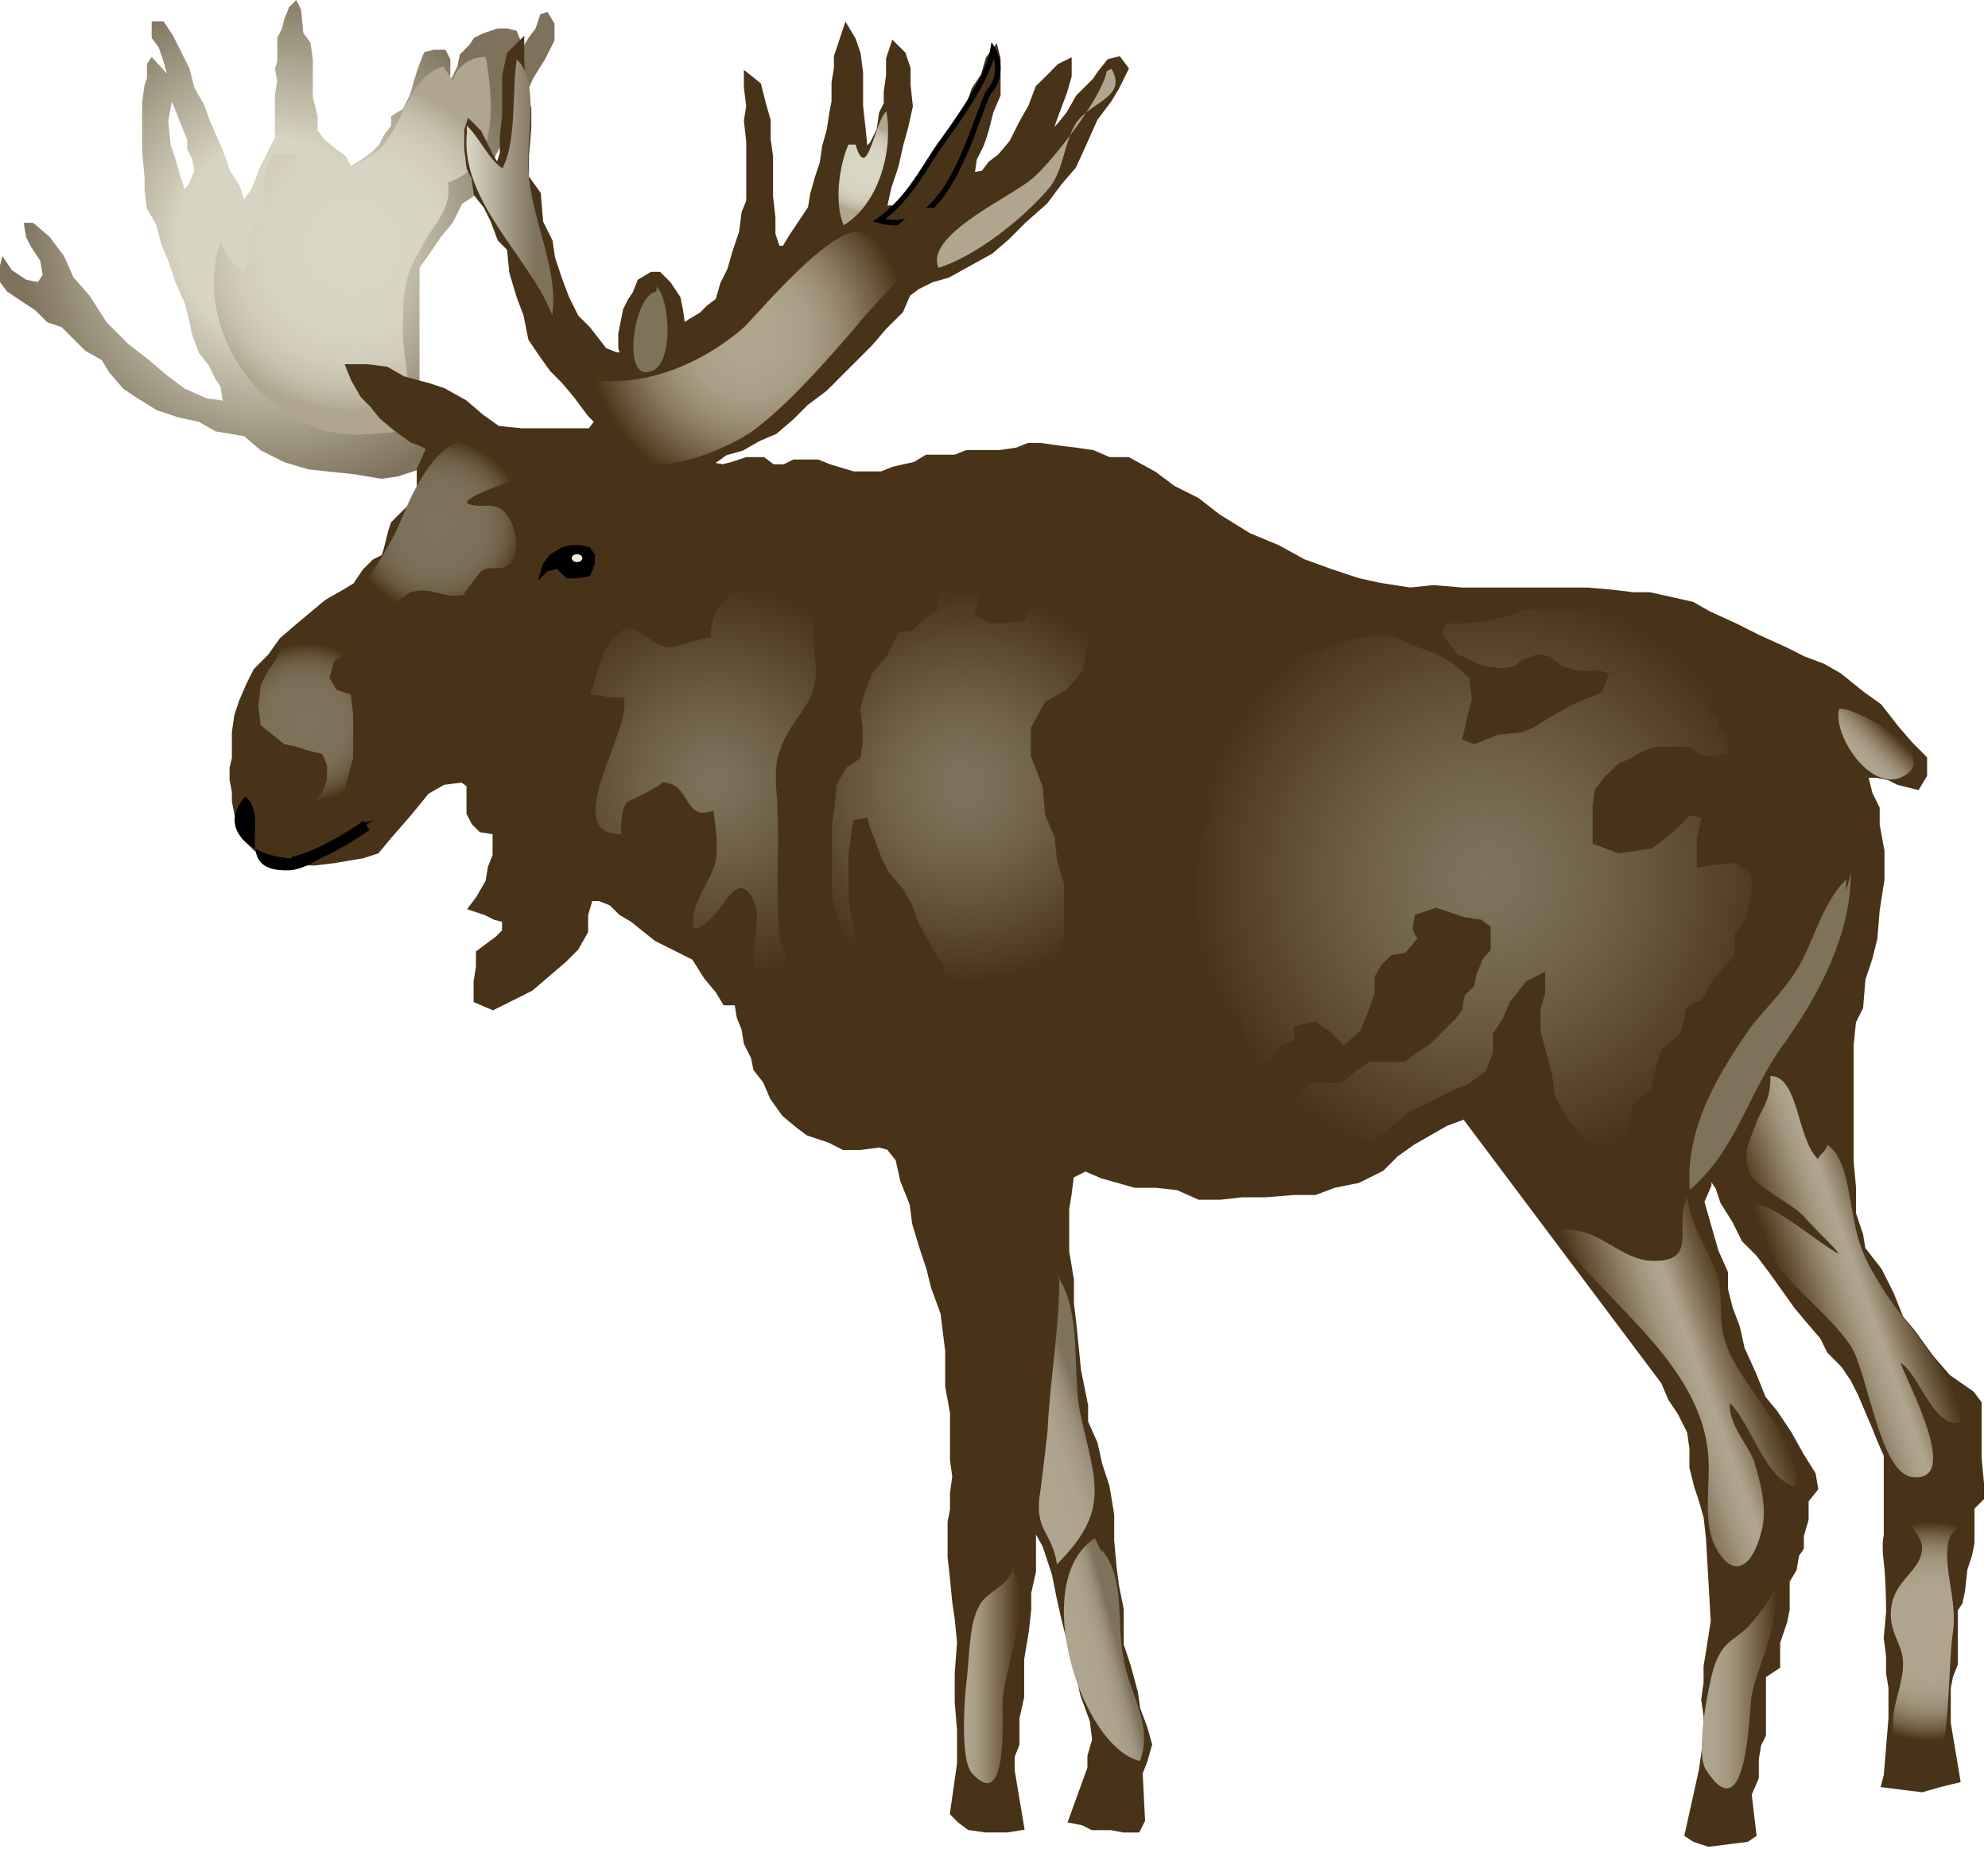 
        <svg xmlns:rdf="http://www.w3.org/1999/02/22-rdf-syntax-ns#" xmlns="http://www.w3.org/2000/svg" xmlns:cc="http://creativecommons.org/ns#" xmlns:xlink="http://www.w3.org/1999/xlink" xmlns:dc="http://purl.org/dc/elements/1.1/" x="0px" y="0px" width="501" height="466" viewBox="0 0 501 466" xml:space="preserve">
            <title>Alces alces (Moose)</title>
            <desc xmlns:ian_image_library="https://ian.umces.edu/media-library/">
                <ian_image_library:title>Alces alces (Moose)</ian_image_library:title>
                <ian_image_library:descr>Illustration of Alces alces (Moose)</ian_image_library:descr>
                <ian_image_library:scene>
                    <ian_image_library:contains>mammal, moose, Chordata, Mammalia, Artiodactyla, Cervidae, Capreolinae, Alces, alces</ian_image_library:contains>
                    <ian_image_library:when>2008-12-22</ian_image_library:when>
                </ian_image_library:scene>
            </desc>
            
 <defs></defs>
 <radialGradient id="ian_symbols_4c220eedc4d0a114ada41c8c9de0b25d" gradientUnits="userSpaceOnUse" cy="60.323" cx="69.876" r="65.275">
  <stop stop-color="#D7D4C1" offset=".382"/>
  <stop stop-color="#7E725B" offset="1"/>
 </radialGradient>
 <polygon points="105.72 67.482 108.69 63.322 111.09 59.724 114.07 56.147 116.46 51.364 120.05 48.978 131.98 25.078 134.38 19.716 137.37 14.93 139.75 10.157 139.75 5.976 137.97 2.988 136.18 3.587 134.98 7.172 133.18 9.558 131.41 12.546 131.41 10.759 130.21 7.761 127.81 7.172 125.44 7.172 121.84 8.36 119.45 9.558 118.25 11.348 115.87 13.742 115.28 16.72 113.49 20.315 113.49 14.93 112.29 12.546 109.3 12.546 106.91 13.146 105.72 16.118 104.51 19.716 103.32 23.89 101.53 27.477 98.55 29.274 98.55 31.647 96.75 34.047 95.551 36.433 93.774 38.223 91.377 40.008 88.402 41.818 87.201 39.421 84.805 37.635 81.819 35.245 80.032 32.849 80.032 29.274 78.833 24.489 78.833 20.315 78.833 14.93 78.245 10.759 76.455 8.36 75.855 2.389 74.66 0 72.862 1.8 71.661 4.783 71.073 7.172 69.874 9.558 69.874 12.546 69.874 15.529 69.285 17.319 69.874 20.315 69.285 23.89 69.285 26.276 69.285 28.675 69.285 31.647 69.285 34.656 67.49 38.223 66.29 40.618 65.102 43.006 64.513 44.793 63.304 47.792 61.514 50.176 60.315 46.581 57.942 43.006 56.744 39.421 55.542 36.433 53.156 31.059 51.372 26.276 48.973 22.104 47.774 17.319 45.396 12.546 43.598 8.959 41.199 5.372 38.226 5.372 38.226 9.558 40.013 11.958 41.199 15.529 41.353 16.013 42.402 19.716 42.402 23.29 43.642 26.384 45.984 32.252 47.185 35.245 47.185 37.635 48.384 40.008 48.973 43.006 47.774 45.992 46.573 47.792 45.396 44.194 44.197 40.008 42.999 36.433 42.402 30.46 44.197 20.901 38.226 14.331 37.027 16.118 37.027 19.716 36.429 21.506 35.827 25.687 35.827 29.274 35.827 33.448 35.827 38.223 36.429 44.793 36.429 47.792 37.027 52.564 39.424 56.746 40.625 61.521 42.402 65.705 44.197 71.08 46.573 76.452 47.774 81.225 48.384 84.213 50.168 88.999 52.558 91.981 54.344 95.569 55.542 97.354 56.142 100.94 51.968 100.34 46.573 97.953 41.803 94.371 37.627 90.783 32.255 86.61 26.88 81.225 22.689 74.655 18.51 69.882 16.126 64.51 12.539 59.724 8.36 56.147 5.971 56.147 6.578 59.724 7.766 62.11 10.15 65.705 10.747 69.282 9.55 71.08 6.578 70.481 2.988 68.082 .604 64.51 0 66.894 0 71.08 1.792 73.469 5.379 75.853 8.961 78.252 11.944 81.225 15.524 82.423 18.51 85.411 21.5 88.394 25.685 90.783 27.479 93.769 31.056 97.953 34.639 100.34 39.424 103.33 44.796 105.12 50.168 106.31 54.344 108.71 61.514 109.9 65.69 113.47 71.661 116.47 77.632 118.26 83.02 118.86 88.991 119.46 96.161 120.65 100.34 120.04 105.72 118.26 111.09 117.06 105.72 96.168 105.72 91.372 105.72 87.208 105.72 81.824 105.72 75.853 105.72 70.481" fill="url(#ian_symbols_4c220eedc4d0a114ada41c8c9de0b25d)"/>
 <radialGradient id="ian_symbols_b7870d35eb7d27a491cd399cd8d10ba0" gradientUnits="userSpaceOnUse" cy="61.925" cx="88.787" r="41.728">
  <stop stop-color="#DAD7C5" offset=".011"/>
  <stop stop-color="#D8D4C2" offset=".531"/>
  <stop stop-color="#D1CCB9" offset=".719"/>
  <stop stop-color="#C6C0AC" offset=".852"/>
  <stop stop-color="#B7AF99" offset=".959"/>
  <stop stop-color="#B0A690" offset="1"/>
 </radialGradient>
 <path d="m71.073 38.822h3.587c.597 4.783.597 11.354 4.174 14.342 0-7.172 12.543-11.346 17.327-16.129 5.971-6.575 6.56-17.319 15.53-20.315.599 1.208 1.8 2.407 2.376 3.595 1.211-3.595 4.184-5.984 8.37-5.984 1.788 10.747 3.587 27.487-9.558 31.661 1.188 7.172-4.187 10.754-7.159 17.33-4.187 6.56-4.187 11.932-4.187 20.289 0 5.977 2.389 13.743.599 19.716-1.795 6.583-1.195 5.382-8.357 5.971-25.088 2.988-46-25.085-38.231-48.376 1.201 2.988 2.999 5.971 5.971 7.159 2.39-4.171-1.198-10.747 4.776-11.935 1.201-5.382-1.777-12.542 2.996-17.325" fill="url(#ian_symbols_b7870d35eb7d27a491cd399cd8d10ba0)"/>
 <radialGradient id="ian_symbols_d08ddc8a5a68ec54f52bd43a729fbf9a" gradientUnits="userSpaceOnUse" cy="144.29" cx="137.62" r="20.36">
  <stop stop-color="#7E725B" offset="0"/>
  <stop stop-color="#7D7159" offset=".4"/>
  <stop stop-color="#7A6D55" offset=".558"/>
  <stop stop-color="#74664E" offset=".674"/>
  <stop stop-color="#6C5C43" offset=".769"/>
  <stop stop-color="#625136" offset=".851"/>
  <stop stop-color="#574428" offset=".924"/>
  <stop stop-color="#4B361A" offset=".989"/>
  <stop stop-color="#483318" offset="1"/>
 </radialGradient>
 <path d="m146.33 145.14c1.199 1.191 1.797 3.585 4.187 4.763-19.107 1.8 1.186 5.981-7.764 13.745-2.996 2.983-10.165 0-12.541-.6-.6-.588-10.158-4.176-10.158-4.176-7.172-7.782 2.986-9.559 7.758-14.342 8.371-7.758 5.375-11.346 4.176-20.904 4.793.599 8.371 4.786 14.341 5.375 4.776.599 13.74-4.776 10.747 5.372-20.295-2.973 5.981 13.746-13.136 14.941" fill="url(#ian_symbols_d08ddc8a5a68ec54f52bd43a729fbf9a)"/>
 <path stroke="#483318" stroke-width="1.379" d="m105.72 118.26v5.373l-1.209 1.8-.589 1.787-2.985 2.983-1.788 1.8-.599 1.788-.602 2.389-.6 2.397-.599 1.784-2.376 1.201-2.4 2.386-2.394 3.577-2.978 1.795-4.184 2.389-3.585 2.976-3.577 2.996-4.184 3.585-2.986 4.184-3.574 3.577-1.798 3.588-1.8 4.181-1.199 3.577-.589 4.194v6.56l-.586 2.389v2.975l.586 2.996v2.396l.589 2.988.599 2.973 1.198 2.999 2.999 2.988 4.173 2.374 2.975.61 4.194.589h3.577l4.775-.589 3.582-.61 3.587-.596 3.596-1.178 2.975-3.587 4.184-4.793 2.988-3.577 2.397-2.985 4.174-2.389 4.775-.607 1.785 1.211v7.169l1.201 2.384 1.797 1.79 3.577.589v5.974l-1.191 2.996-.599 3.585-2.397 4.173-1.79 2.387 3.587 1.201 2.389 1.198 2.384.589v2.986l-1.774 1.797-2.399 1.787-2.397 1.79v3.582l-.589 3.587v4.773l4.174 1.797 2.386-1.198 3.598-1.787 3.572-1.8 4.186-3.582 4.177-3.577 2.996-2.986 2.386-4.184v-4.174l1.198-4.187h2.379l2.993 1.209 2.387 2.378 2.988 1.787 2.988 2.397 2.983 2.386 4.773 2.386 4.773 2.397 2.999 4.775 2.973 3.587 1.8 2.973h2.999l.586 3.598 1.193 2.973.597 3.587 1.795 3.584.602 2.986 2.376 2.988 1.8 4.184 2.973 4.176 3.6 2.993 2.397 1.79 5.349 1.788 3.595 1.797h4.176l4.799-.609 2.371.609 2.396 2.975 1.198 5.375 2.376 5.97.602 4.776 1.8 5.981 1.785 5.382 1.188 4.766 2.401 6.569 1.183 9.56v8.948l1.208 6.581v11.952l.576 4.166-.576 4.194v4.187l-.602 2.983v8.949l.602 5.375.576 5.981.617 4.176.586 5.972-.586 7.761v7.17l.586 7.169v8.36l-1.78 12.547 1.78 1.794 2.396 1.788 4.176.589h5.375l3.59-.589-2.392-14.342v-3.574l1.193-2.986v-6.58l1.198-5.364v-9.569l1.198-7.149.582-5.372v-4.196l1.198-5.383v-11.936l2.998 5.374 2.376 7.172 1.199 5.972 1.198 5.374 1.198 4.773 1.784 6.58 1.795 7.761 2.392 6.561.592 4.796-1.193 4.174v2.976l-4.768 13.152 2.978.59 2.392 1.198h4.773l2.993.589h3.579l1.204-2.377-.603-11.941 1.188-2.999 1.183-4.174-1.183-4.187-1.79-4.772-.597-4.173-1.789-6.584-1.785-5.382v-8.936l-1.203-5.986-.612-4.783-.586-6.56v-6.57l-1.199-7.159-1.784-5.386-1.198-5.384-2.392-5.35v-4.196l-1.8-8.96-.587-5.971-.606-5.972-.576-4.774v-5.982l-1.198-7.153v-10.764l.597-3.587.602-4.76 3.569-1.8 4.176 1.8 4.182 1.178 4.191 1.198h5.37l5.374.597 5.375 2.399h5.369l5.38-.612h5.977l7.158-.589h5.375l4.783-1.795 5.981-1.198 5.977-2.978 3.574-3.582 4.187-2.988 4.176-2.387 4.182-2.399 4.773-1.785 50.176 66.894 1.784 4.182 2.392 3.577 2.392 4.783.602 4.165v4.794l1.193 4.786 1.183 3.571 1.198 4.177.603 5.372 1.198 20.911-1.198 7.774-.603 3.571v4.187l-.596 4.174.596 4.187v4.185l-.596 5.358-.603 4.187-3.574 16.142 1.79 1.188 3.585 1.188 4.772-.599 4.783-.589 1.784-1.188-1.198-10.171 1.801-4.171v-4.775l.606-3.585 1.193-2.396v-14.931l3.574-2.39v-5.971l1.801-5.375.597-2.973v-7.172l1.784-2.985.602-3.587 1.193-1.785v-3.009l1.198-4.166v-4.783l2.396-2.975-.606-3.596-2.988-4.785-2.993-5.362-3.585-5.382-2.973-3.577-2.402-5.981-2.968-6.56-1.198-5.386-1.8-4.772-1.198-4.785v-4.185l-2.376-5.354-1.203-4.194-1.199-4.182-1.198-4.176 1.801-4.184v-2.988l2.396 3.585 1.188 3.587 2.987 4.776 2.392 4.783 3.585 3.582 3.58 4.765 2.988 4.185 2.982 4.196 2.988 3.577 3.584 4.182 1.785 3.577 3.58 3.595 2.396 3.574 1.8 3.574 1.784 4.187 1.791 4.194 1.183 2.976 1.815 4.174v13.155 7.149s-.612 1.787 0 6.58c.586 4.786.586 12.537.586 12.537l-.586 6.57.586 4.783v4.176l.597 3.582v7.763l-1.183 14.342-.612 2.384 4.783.609 4.773.589 4.176-1.198 4.788-1.186-2.396-14.344v-8.96l.606-2.982 1.184-2.979v-13.729l1.197-1.8.612-2.993.592-5.364 1.183-3.587.602-3.007v-8.936l2.397-2.399v-3.587l-.607-6.56v-13.741l-1.79-2.399-5.976-4.163-4.172-4.785-4.772-6.561-2.998-3.582-2.387-5.986-2.998-5.972-4.171-5.372-.587-3.587-1.8-5.372v-6.573l-.602-6.57v-29.252l.602-5.984 1.8-3.585.587-7.149 1.794-5.385 1.194-4.783.591-7.169 1.209-7.761v-7.159l-1.209-6.586v-4.161l-1.785-3.608-1.197-4.763h2.982l2.993.589 2.382 1.196 2.401.604 2.381.599 1.795-2.988v-4.187l-3.579-3.584-3.595-4.184-4.187-5.372-4.171-2.978-5.961-4.793-4.188-2.376-4.782-1.79-4.772-2.394-6.568-2.978-5.977-2.996-6.572-2.996-4.177-2.376-5.385-1.211-5.38-1.188h-4.176l-4.768-.589-6.578-.589h-31.655l-7.175-.606-5.962.606-7.761-1.206-5.374-1.188-7.18-2.389-6.563-2.386-6.573-3.595-7.164-2.978-7.761-4.786-5.364-4.171-5.992-2.988-4.778-3.585-6.557-3.585h-4.783l-4.177-1.8-4.187-.597-4.783-.588-4.171-.599h-2.97l-2.978 1.188-4.181.597h-8.363l-2.999 1.188h-7.144l-2.999 1.8-5.385 1.198-2.973 1.199h-7.175l-5.981-1.788-2.978-1.198h-5.965l-2.402 1.198h-2.973l-2.386-1.797h-4.187l-3.574 1.188-2.397.609-3.574-.609 4.171-2.988 4.187-1.185 4.171-2.386 4.187-1.79 4.187-3.593 3.584-3.587 4.773-3.577 4.176-4.184 3.59-3.584 3.58-3.574 3.58-4.187 4.191-4.17 1.795-4.187 2.381-1.8 3.575-1.784 4.181-1.199 5.385-2.988 5.375-2.972 4.176-3.598 4.181-4.184 5.385-4.775 3.575-4.772 3.574-4.174 2.993-6.573 2.392-5.384 3.585-4.783 1.795-2.973 2.381-4.786-1.795-2.389-2.381.599-2.387 2.988-1.198 1.797-2.392 2.376-1.8 1.797-2.371 4.187-2.396 2.972-2.979 3.009 2.376-6.581 1.801-4.786 1.198-4.163v-3.598l-2.396 1.191-2.377 2.407-2.998 2.978-1.8 4.773-2.376 4.181-2.392 4.786-2.988 3.577-2.387 1.795-1.8 2.389-2.978.589.602-4.187 1.78-3.575 1.198-3.584 1.198-4.773 1.8-4.186v-9.071l-.602-2.384-1.8 2.384-1.198 4.197-2.376 3.564-1.198 3.584-1.785 2.399-1.815 3.577-2.968 4.181-2.998 4.185-2.978 4.775-1.8 3.585-2.376 2.386-2.407 1.201h-2.381l1.193-5.387 1.8-5.359 1.198-5.385 1.178-4.181 1.199-5.375-.582-5.372v-4.187l-1.198-3.577-2.407-2.394-1.188 3.583v4.197l-.586 4.163v2.986l-1.198 2.399-.586 4.173-1.8 3.584-1.8 1.79-.592-5.971-.607-5.375v-8.36l-.591-4.776-1.198-3.584-1.785-2.985-1.198 3.587-1.199 3.572v2.988l-.602 3.583v4.786l-.576 2.988-.622 4.173-1.178 4.187-.602 4.181-1.199 3.577-1.193 4.184-.592 3.587-2.386 3.583-2.386 3.577-1.811 2.998h-1.774l-1.198-3.587v-4.174l-.602-5.385v-10.155l-.597-4.176v-4.785l-1.188-4.184-1.204-4.77-2.983-2.379v2.978l.602 4.773-.602 3.583.602 5.384v14.92l-1.199 2.988-.591 4.773-1.8 5.384-1.188 4.171-1.795 3.598-1.203 4.174-2.371 1.787-1.8 1.8-2.998 1.785-1.774 1.198-.597-4.17-.607-2.999-2.381-3.574-2.401-2.397h-1.775l-2.993 1.797-1.193 2.986-1.198 1.788-1.198 2.399-.596 2.972-.592 2.988v3.585l.592 1.79h-1.8l-2.973-1.193-4.176-5.382-2.985-2.973-2.39-4.786-1.795-4.772-1.79-5.375-.609-4.184-2.376-4.775-.6-7.169-2.996-4.184v-5.372l.599-7.169v-4.775l-1.198-5.372-.579-5.986v-5.359l-2.999 2.983-1.198 5.385v10.148l-.599 5.382v4.166l-1.175 3.585-1.8-2.986-2.996-5.974-2.389-2.389-.588 1.79v4.786l.588 4.772 1.201 2.386.599 4.184 2.386 2.986 1.788 3.577 1.8 4.783 2.384 2.399.6 5.961 1.79 5.971 1.787 4.785 1.196 5.971 2.399 3.587 2.985 4.171 2.978 2.998 2.996 3.562 3.584 4.798 1.79 1.785-1.79 2.396h-4.187-5.372-7.759l-5.971-.61-4.187-2.983-4.184-3.587-5.375-2.988-3.585-1.188-6.573-1.785-4.185-2.399-4.775-.6h-4.72l1.201 2.999 2.386 4.161 2.397 2.41 2.387 2.978 3.587 2.983 4.174 2.999 1.798.589 2.386 1.198-2.39 5.36z" fill="#483318"/>
 <polygon points="140.36 143.35 137.97 143.94 135.58 146.33 136.78 142.15 138.56 139.76 141.55 137.96 143.94 137.36 146.33 137.36 148.72 137.96 149.91 139.76 149.91 142.15 148.72 145.14 145.73 145.73 142.75 145.73"/>
 <radialGradient id="ian_symbols_4a653d7705ca7a3475ee8bbfe6c1e13a" gradientUnits="userSpaceOnUse" cy="198" cx="242.79" r="49.967">
  <stop stop-color="#7E725B" offset="0"/>
  <stop stop-color="#7C6F57" offset=".146"/>
  <stop stop-color="#74664D" offset=".335"/>
  <stop stop-color="#68573E" offset=".547"/>
  <stop stop-color="#59462A" offset=".774"/>
  <stop stop-color="#483318" offset=".994"/>
 </radialGradient>
 <polygon points="213.22 193.51 210.82 197.7 210.22 204.27 209.65 207.84 209.65 215.02 209.65 221 209.65 226.36 212.02 234.72 212.62 240.69 215.61 246.07 217.99 251.45 218.6 246.68 216.2 239.49 215 233.54 213.82 226.96 213.82 219.79 213.82 215.61 214.42 210.84 215 206.65 218.6 206.06 219.19 208.44 220.4 211.44 222.18 216.2 223.96 219.79 227.56 223.97 229.94 228.16 231.14 231.73 232.93 235.32 235.31 239.49 237.71 243.09 238.3 247.27 238.3 251.45 238.3 256.23 241.3 258.02 244.88 258.6 250.25 260.4 256.22 259.82 262.2 259.2 265.19 253.83 265.77 247.27 267.57 241.89 268.17 234.72 268.17 229.94 268.17 222.77 266.37 216.81 265.77 210.84 263.4 205.47 262.79 198.3 259.8 190.53 259.8 183.36 263.4 176.79 268.77 173.8 272.95 169.02 273.54 164.85 275.93 157.68 272.34 155.29 272.34 151.09 272.34 146.93 269.97 144.53 265.19 144.53 262.79 147.52 259.8 149.32 259.8 153.49 258.01 156.48 252.04 157.08 249.05 157.08 245.48 154.7 247.26 149.91 248.46 146.93 250.25 143.35 254.43 139.16 256.22 135.59 252.04 136.78 247.85 137.38 244.28 138.57 242.5 141.56 238.9 143.35 236.51 146.93 236.51 150.52 236.51 153.49 232.93 155.89 229.94 158.88 226.36 159.48 223.38 165.45 219.79 169.62 217.99 174.4 216.79 178.58 217.4 183.36 217.4 187.54 216.79 191.12" fill="url(#ian_symbols_4a653d7705ca7a3475ee8bbfe6c1e13a)"/>
 <radialGradient id="ian_symbols_11e4091d4a144d941db93bf5c8cf797e" gradientUnits="userSpaceOnUse" cy="182.16" cx="77.046" r="20.028">
  <stop stop-color="#7E725B" offset="0"/>
  <stop stop-color="#7D715A" offset=".428"/>
  <stop stop-color="#7A6D55" offset=".583"/>
  <stop stop-color="#74664E" offset=".693"/>
  <stop stop-color="#6D5D44" offset=".781"/>
  <stop stop-color="#635237" offset=".858"/>
  <stop stop-color="#584529" offset=".925"/>
  <stop stop-color="#4C371B" offset=".985"/>
  <stop stop-color="#483318" offset="1"/>
 </radialGradient>
 <polygon points="78.833 207.25 83.629 203.68 86.602 200.09 87.79 195.31 88.991 191.12 88.991 185.15 88.991 179.78 88.402 175 84.805 173.8 83.02 170.82 84.208 166.63 86.002 165.45 88.402 163.05 88.402 160.67 84.805 158.88 81.23 156.48 78.833 156.48 75.256 157.68 72.862 160.06 71.073 163.05 69.285 166.63 67.49 169.02 65.69 172.61 65.102 177.99 65.69 182.76 68.686 185.15 71.661 187.54 74.66 188.15 78.245 189.33 81.23 189.94 82.418 192.91 82.418 196.5 81.23 199.48 78.245 203.07 75.855 205.47 75.256 207.84" fill="url(#ian_symbols_11e4091d4a144d941db93bf5c8cf797e)"/>
 <radialGradient id="ian_symbols_daa4dc77fdbadb143965593c51f2c8d3" gradientUnits="userSpaceOnUse" cy="221.28" cx="374.48" r="74.89">
  <stop stop-color="#7E725B" offset="0"/>
  <stop stop-color="#7B6F57" offset=".144"/>
  <stop stop-color="#73654C" offset=".338"/>
  <stop stop-color="#67563C" offset=".561"/>
  <stop stop-color="#574327" offset=".802"/>
  <stop stop-color="#483318" offset="1"/>
 </radialGradient>
 <path d="m404.33 195.9l-2.376 2.988-.597 4.184v9.557l6.573 2.389 8.353-1.188 5.374-4.197 4.182-4.163 2.978.589-1.183 5.382v7.161l4.182-.602 5.374-.599 4.177 2.998v5.372l-1.785 6.57-2.392 2.978v5.375l-5.374 5.992-2.999 5.362s-4.176 1.198-4.176 2.975c0 1.811-1.193 5.385-1.193 5.385l-4.772 4.171-1.801 5.986-.591 3.572-4.783 4.187-1.188 8.36-4.181 2.396-5.977-1.198-4.772-5.382-3.601-6.563-.581-4.783-1.188-4.775-1.8-6.56v-5.385l1.193-4.173v-5.382l-4.783 2.396-4.181 5.362-1.785 4.197-2.392 3.574v4.786l-1.8 4.773-4.172 2.986-4.171 1.785-10.76 5.387-2.982 2.376-3.59 2.996-2.386 1.788-5.375.599h-2.983l-5.385 4.173s-2.982.61-4.772.61h-6.567-4.778l-5.971-.61-3.585-4.173 2.386-3.577h11.949l4.767-2.993.603-4.775 3.595-3.584h7.761l3.575-2.986 3.584-2.389h8.959l2.998-2.384 2.978-1.79 3.58-3.585 2.993-2.985 1.785-2.399.597-3.584 2.401-2.374.591-3.009 1.785-4.166 1.79-1.811v-5.948l-2.382-1.808-4.186-.589-7.16-2.399-5.38 1.8-.591 3.585 1.198 2.386-2.998 3.577-3.585.599-2.376 2.394-1.8 2.988v4.184l-1.199 3.574-2.386 5.984-4.182 3.585-3.59-3.585-3.585-2.399-5.375 1.188v3.587l-3.569 1.208-1.197 2.389-1.801 2.374-3.574 1.198-1.198-3.572-1.204-4.186v-3.587l-2.972-2.384-4.172-.612v3.585s-.611.599-2.396.599c-1.8 0-4.778-3.572-4.778-3.572l-1.198-3.587-1.8-6.581 2.401-1.79 2.382-2.376.612-5.981v-13.133l.581-8.97 2.998-7.748-1.8-8.357-2.392-8.959 3.59-4.187 7.169-5.971 1.184-2.988v-5.982l1.208-3.577 1.184-5.383h4.176l7.17 4.783 5.971-.586 2.387-1.209 4.783-1.79 6.573-1.199h4.176l6.583 2.988 3.574 1.209 4.783 2.374 4.772 4.187.603 5.372-1.199 4.783-1.197 5.375 2.998 1.188 5.966-2.387 5.977-.589 2.973-1.198 4.788-2.996 5.38-2.976 7.159-2.988 1.784-4.783-2.381-.6h-5.369l-4.192-1.188-2.967-2.389-2.999-.6-3.59 1.199-2.387 1.79-2.982.6-4.783-.6-6.553-2.988-4.196-5.372 1.795-2.395h4.177l5.369-.604 7.776-1.774s.596-1.208 3.574-1.208h8.367 3.591l5.369-1.188 5.38-2.399h7.153l5.38 1.188 2.993 1.211 6.568 2.376 3.585 2.399 3.589 2.395 2.968 2.389 1.801 1.788 2.396 1.195 1.79 1.199 2.988.589 2.982 4.187v2.389h-10.157l-.603 1.795 2.402 2.389 2.387 3.582v4.176l.586 4.783v3.577l-3.574-1.188-2.392-4.786-2.377-2.976-3.6-4.194-2.973-3.577-2.402 2.389 2.999 1.795v2.988l2.376 1.188v4.783l-4.176.599-2.983-.599-2.392-1.785h-8.362l-3.58 1.178-2.998 1.795-2.968 1.201-3.63 3.54z" fill="url(#ian_symbols_daa4dc77fdbadb143965593c51f2c8d3)"/>
 <radialGradient id="ian_symbols_3a10d6226c3d8c141901134c1bc7dee4" gradientUnits="userSpaceOnUse" cy="197.1" cx="179.9" r="56.438">
  <stop stop-color="#7E725B" offset=".011"/>
  <stop stop-color="#7A6D55" offset=".136"/>
  <stop stop-color="#6E5F46" offset=".341"/>
  <stop stop-color="#5D4B2F" offset=".6"/>
  <stop stop-color="#483318" offset=".893"/>
 </radialGradient>
 <path d="m176.79 129c-2.396 8.959 8.357 7.172 9.556 14.341.602 6.56-7.756 8.36-7.169 17.327-2.988 0-9.556 2.978-10.744 2.378-2.988 0-7.761-4.775-9.561-4.775-6.568.599-8.354 11.935-10.145 16.728 2.379 0 5.372 1.188 8.35.589 2.993 7.172-16.718 34.646-.592 34.646 0-2.399 0-6.56 1.79-8.36-.602.589 10.158-4.77 8.368-4.77 7.751 0 5.375 10.142 13.125 7.159.606 3.572 1.193 8.946.606 12.542-1.198 5.963-7.159 11.346-5.385 17.319 7.174-1.79 10.157-16.73 14.94-7.172 1.8 3.587 0 10.757 0 14.342.602 8.959 10.153 29.853 20.896 29.264 2.397-9.559-12.534-23.879-14.318-34.646-1.204-10.147 0-22.09-.602-32.237 0-3.587-1.198-10.168.602-14.352 2.983-9.548 10.147-11.335 8.954-22.694-1.199-10.747.586-29.259-8.954-35.83-.602 2.983-.602 6.57-.602 9.553-8.368-1.195-11.947-13.141-19.117-16.728-.602 1.198-.602 2.399-.602 4.187" fill="url(#ian_symbols_3a10d6226c3d8c141901134c1bc7dee4)"/>
 <path d="m466.45 219.79c0 15.53-7.771 30.471-16.715 43.004-8.976 11.942-11.943 26.883-23.896 37.03-1.198-15.519 7.175-29.259 15.527-41.216 4.783-5.971 9.551-10.132 13.141-17.307 2.998-5.981 5.369-14.342 10.759-19.713v2.996" fill="#7E725B"/>
 <linearGradient id="ian_symbols_7c13d9fcebf2a69495bc091014b6c2bc" y2="316.28" gradientUnits="userSpaceOnUse" x2="479.96" y1="327.54" x1="449.02">
  <stop stop-color="#483318" offset=".034"/>
  <stop stop-color="#5F4A2E" offset=".131"/>
  <stop stop-color="#78654B" offset=".242"/>
  <stop stop-color="#8E7F65" offset=".349"/>
  <stop stop-color="#A0947C" offset=".448"/>
  <stop stop-color="#ACA18B" offset=".537"/>
  <stop stop-color="#B0A690" offset=".607"/>
  <stop stop-color="#A49880" offset=".659"/>
  <stop stop-color="#87775D" offset=".761"/>
  <stop stop-color="#614D30" offset=".902"/>
  <stop stop-color="#483318" offset="1"/>
 </linearGradient>
 <path d="m446.15 271.75c0 5.971-2.392 7.769-3.59 11.343-1.193 3.587-4.172 7.774-1.193 13.156 1.8 2.973 10.162 7.16 13.141 10.148 2.998 3.582 6.567 6.569 8.97 9.553-4.799-1.795-29.877-24.487-19.719-3.582 4.777 10.146 16.72 17.916 22.691 26.875 4.186 6.57 7.159 31.049 14.94 32.856 13.737 2.39-1.198-24.499-2.396-28.683 4.772 2.985 8.373 16.728 14.93 14.953 1.801-8.97-14.93-25.697-19.697-34.067-4.191-6.563-5.977-10.736-7.175-17.905-1.198-5.388-1.785-14.934-6.573-17.93 0 1.206-1.8 2.399-2.371 3.584-5.39-5.372-4.788-20.901-11.957-20.901" fill="url(#ian_symbols_7c13d9fcebf2a69495bc091014b6c2bc)"/>
 <linearGradient id="ian_symbols_7792f131d9d543b4c5c594ae5df5fb19" y2="342.13" gradientUnits="userSpaceOnUse" x2="442.73" y1="354.93" x1="407.56">
  <stop stop-color="#483318" offset=".034"/>
  <stop stop-color="#5F4A2E" offset=".131"/>
  <stop stop-color="#78654B" offset=".242"/>
  <stop stop-color="#8E7F65" offset=".349"/>
  <stop stop-color="#A0947C" offset=".448"/>
  <stop stop-color="#ACA18B" offset=".537"/>
  <stop stop-color="#B0A690" offset=".607"/>
  <stop stop-color="#A49880" offset=".659"/>
  <stop stop-color="#87775D" offset=".761"/>
  <stop stop-color="#614D30" offset=".902"/>
  <stop stop-color="#483318" offset="1"/>
 </linearGradient>
 <path d="m392.99 309.98c10.158-1.209 14.946 7.761 23.89 7.761 11.356 0 4.783-8.97 8.368-16.119.597 7.149 5.375 13.133 7.771 20.305 1.188 4.771 0 11.346 1.779 16.119 2.998 10.757 21.514 27.475 17.322 36.444-7.159-1.801-10.749-15.532-16.124-20.915-.602 4.796 4.182 10.146 5.966 14.339 1.801 5.987 3.601 12.547 1.801 18.508-2.392 8.97-7.17 11.346-11.341 3.598-2.998-5.385-1.8-13.745-1.8-20.315 0-25.098-25.686-40.607-39.417-59.724" fill="url(#ian_symbols_7792f131d9d543b4c5c594ae5df5fb19)"/>
 <linearGradient id="ian_symbols_0c5414478dcacbc48de7210d045c5836" y2="353.27" gradientUnits="userSpaceOnUse" x2="278.68" y1="362.07" x1="254.51">
  <stop stop-color="#B0A690" offset=".017"/>
  <stop stop-color="#AEA48E" offset=".406"/>
  <stop stop-color="#A69C85" offset=".545"/>
  <stop stop-color="#9A8F78" offset=".645"/>
  <stop stop-color="#897D66" offset=".726"/>
  <stop stop-color="#7E725B" offset=".764"/>
 </linearGradient>
 <path d="m266.97 321.93c0 13.141-2.377 25.675-2.979 38.818-.597 5.371-1.198 10.147-1.795 14.931-1.8 10.146 2.988 10.146 4.171 18.505 13.743-13.72 9.562-20.895 5.977-37.63-2.376-10.736.602-25.657-5.977-35.225" fill="url(#ian_symbols_0c5414478dcacbc48de7210d045c5836)"/>
 <linearGradient id="ian_symbols_e2dd57677e473d84b55019fdaa87658d" y2="421.76" gradientUnits="userSpaceOnUse" x2="257.01" y1="421.76" x1="242.93">
  <stop stop-color="#B0A690" offset=".045"/>
  <stop stop-color="#ACA18A" offset=".16"/>
  <stop stop-color="#A0937B" offset=".309"/>
  <stop stop-color="#8E7E64" offset=".477"/>
  <stop stop-color="#77644A" offset=".658"/>
  <stop stop-color="#5D492C" offset=".847"/>
  <stop stop-color="#483318" offset="1"/>
 </linearGradient>
 <path d="m255.62 394.18c-1.193 5.986-7.165 6.575-8.965 10.756-2.376 4.185-2.376 12.545-2.978 17.93-.597 4.173-1.795 20.302 1.198 23.89 8.954 10.147 7.776-12.557 7.776-17.929.576-9.549 7.746-24.479 2.376-33.436" fill="url(#ian_symbols_e2dd57677e473d84b55019fdaa87658d)"/>
 <linearGradient id="ian_symbols_0f289f05c6dc9874c9a99d2f84c4eecb" y2="414.6" gradientUnits="userSpaceOnUse" x2="285.64" y1="418.84" x1="269.85">
  <stop stop-color="#B0A690" offset=".017"/>
  <stop stop-color="#AEA48E" offset=".406"/>
  <stop stop-color="#A69C85" offset=".545"/>
  <stop stop-color="#9A8F78" offset=".645"/>
  <stop stop-color="#897D66" offset=".726"/>
  <stop stop-color="#7E725B" offset=".764"/>
 </linearGradient>
 <path d="m277.71 391.21c-.586-1.188-1.178-2.409-1.784-3.597-16.73 10.767-3.585 52.572 11.355 56.146 3.569-8.948-2.987-17.306-4.181-26.275-1.795-8.36.586-19.714-5.391-26.862" fill="url(#ian_symbols_0f289f05c6dc9874c9a99d2f84c4eecb)"/>
 <linearGradient id="ian_symbols_d66970b9ee2c8734f1affb4618a563fd" y2="424.81" gradientUnits="userSpaceOnUse" x2="447.94" y1="424.81" x1="428.86">
  <stop stop-color="#B0A690" offset=".045"/>
  <stop stop-color="#ADA38C" offset=".192"/>
  <stop stop-color="#A49981" offset=".337"/>
  <stop stop-color="#97886F" offset=".48"/>
  <stop stop-color="#84735A" offset=".622"/>
  <stop stop-color="#6F5C41" offset=".764"/>
  <stop stop-color="#594427" offset=".903"/>
  <stop stop-color="#483318" offset="1"/>
 </linearGradient>
 <path d="m447.94 398.97c-2.376 5.374-4.176 7.154-7.175 10.736-4.171 4.187-6.557 3.587-8.943 10.757-1.198 4.184-4.783 21.516-1.801 25.677 10.158 15.542 10.744-13.729 11.352-18.505 1.193-7.172 7.169-17.929 5.966-26.286" fill="url(#ian_symbols_d66970b9ee2c8734f1affb4618a563fd)"/>
 <radialGradient id="ian_symbols_144aef8b04df2d947d283be552e737c9" gradientUnits="userSpaceOnUse" cy="411.07" cx="486.2" r="27.583">
  <stop stop-color="#B0A690" offset=".034"/>
  <stop stop-color="#AFA58E" offset=".422"/>
  <stop stop-color="#A99F87" offset=".561"/>
  <stop stop-color="#A1947C" offset=".661"/>
  <stop stop-color="#95876D" offset=".742"/>
  <stop stop-color="#87765C" offset=".811"/>
  <stop stop-color="#766349" offset=".872"/>
  <stop stop-color="#645034" offset=".927"/>
  <stop stop-color="#523D21" offset=".976"/>
  <stop stop-color="#483318" offset="1"/>
 </radialGradient>
 <path d="m487.96 373.29c1.198 1.204 7.175 3.577 7.771 5.964 1.188 4.783-4.182 5.385-4.788 9.548-1.184 7.192 2.396 14.342 1.198 22.712-1.198 6.581-.592 32.847-5.37 35.835-10.157 6.58-10.157-10.157-9.556-15.53.587-4.176 2.387-8.36 2.387-12.536 0-4.184-2.387-6.57-2.988-10.757-1.183-10.145 7.762-11.942 7.762-18.502.601-4.197-14.931-16.733.601-15.529" fill="url(#ian_symbols_144aef8b04df2d947d283be552e737c9)"/>
 <path d="m278.91 17.929c-1.198 6.56-13.141 22.089-18.515 26.875-5.37 4.773-27.464 14.332-23.885 22.689 9.566-2.983 21.498-12.531 28.081-20.315 3.575-4.771 3.575-11.333 6.558-16.119 3.585-5.372 13.146-6.57 8.96-13.74" fill="#B0A690"/>
 <path stroke="#000" stroke-width="1.379" d="m249.05 23.29c-4.773 10.757-10.749 37.033-27.459 32.25 7.164-5.364 10.142-11.346 14.92-18.505 4.783-6.575 12.539-17.319 13.737-24.489 1.79 2.983 1.79 7.769-1.2 10.744" fill="none"/>
 <radialGradient id="ian_symbols_3d88c91a9d90fdc4612721230843f316" gradientUnits="userSpaceOnUse" cy="42.411" cx="217.57" r="11.059">
  <stop stop-color="#DAD7C5" offset=".011"/>
  <stop stop-color="#D8D4C2" offset=".531"/>
  <stop stop-color="#D1CCB9" offset=".719"/>
  <stop stop-color="#C6C0AC" offset=".852"/>
  <stop stop-color="#B7AF99" offset=".959"/>
  <stop stop-color="#B0A690" offset="1"/>
 </radialGradient>
 <path d="m215.61 36.433c2.983 10.148 4.783-5.973 7.766-8.357 1.774 9.559-1.785 23.288-10.759 28.67-2.397-5.382-1.199-14.928 1.198-20.313" fill="url(#ian_symbols_3d88c91a9d90fdc4612721230843f316)"/>
 <linearGradient id="ian_symbols_6b0e47b5e00fc0840900777774d406bb" y2="47.185" gradientUnits="userSpaceOnUse" x2="139.45" y1="47.185" x1="117.54">
  <stop stop-color="#DAD7C5" offset=".006"/>
  <stop stop-color="#7E725B" offset=".798"/>
 </linearGradient>
 <path d="m117.66 33.448c-1.795 17.317 16.118 31.659 21.503 45.992 1.79-11.358-5.385-24.479-5.981-36.434-.599-7.761 2.996-22.691-2.975-28.076-1.201 8.36 0 20.914-3.598 27.477-3.574-2.389-5.362-7.162-8.949-10.76" fill="url(#ian_symbols_6b0e47b5e00fc0840900777774d406bb)"/>
 <radialGradient id="ian_symbols_818fb451330bb234010feaa30b0c6da2" gradientUnits="userSpaceOnUse" cy="132.53" cx="110.23" r="22.009">
  <stop stop-color="#7E725B" offset=".011"/>
  <stop stop-color="#7D715A" offset=".435"/>
  <stop stop-color="#7A6D55" offset=".587"/>
  <stop stop-color="#74664E" offset=".696"/>
  <stop stop-color="#6D5D44" offset=".784"/>
  <stop stop-color="#635237" offset=".859"/>
  <stop stop-color="#584529" offset=".926"/>
  <stop stop-color="#4C371B" offset=".985"/>
  <stop stop-color="#483318" offset="1"/>
 </radialGradient>
 <path d="m129.01 141.56c-2.397 2.975-5.373.589-7.759 2.386 0 0-5.382 6.57-4.184 5.961-5.375 1.188-8.374-2.384-13.746-.589-1.188.589-4.171 3.587-5.971 4.176-2.375 1.208-7.169 0-9.558.609 4.184-7.769 9.558-14.344 13.146-22.699 2.383-5.974 7.169-16.733 13.732-19.716 4.771-1.777 19.094-.589 17.937 7.149-.342 2.163-13.207 4.793-15.11 7.802 2.522 1.702 5.951-.031 8.429 1.455 3.9 2.32 5.26 9.64 3.08 13.46z" fill="url(#ian_symbols_818fb451330bb234010feaa30b0c6da2)"/>
 <linearGradient id="ian_symbols_525a85eac73c4bd4d573a18e09e3f5fc" y2="183.24" gradientUnits="userSpaceOnUse" x2="475.64" y1="191.2" x1="467.68">
  <stop stop-color="#B0A690" offset=".011"/>
  <stop stop-color="#AEA48D" offset=".205"/>
  <stop stop-color="#A69B83" offset=".355"/>
  <stop stop-color="#9B8D74" offset=".491"/>
  <stop stop-color="#8B7B61" offset=".619"/>
  <stop stop-color="#78664C" offset=".741"/>
  <stop stop-color="#644F34" offset=".858"/>
  <stop stop-color="#4E391D" offset=".97"/>
  <stop stop-color="#483318" offset="1"/>
 </linearGradient>
 <path d="m464.08 178.58c5.365.599 24.472 11.353 16.119 16.728-8.368 5.372-18.515-10.158-16.715-16.728" fill="url(#ian_symbols_525a85eac73c4bd4d573a18e09e3f5fc)"/>
 <radialGradient id="ian_symbols_4a902b89b5cd63748d254673bd3e4e07" gradientUnits="userSpaceOnUse" cy="84.637" cx="188.73" r="40.429">
  <stop stop-color="#B0A690" offset=".045"/>
  <stop stop-color="#AEA48D" offset=".256"/>
  <stop stop-color="#A79C84" offset=".402"/>
  <stop stop-color="#9C8F76" offset=".529"/>
  <stop stop-color="#8D7E64" offset=".644"/>
  <stop stop-color="#7B694F" offset=".752"/>
  <stop stop-color="#685439" offset=".855"/>
  <stop stop-color="#533F22" offset=".951"/>
  <stop stop-color="#483318" offset="1"/>
 </radialGradient>
 <path d="m141.55 88.999c3.585 5.372 7.769 8.355 11.343 13.74 1.795 2.978 4.177 10.744 7.169 12.521 7.165 5.388 26.276-3.572 31.049-7.748 8.374-6.57 17.328-16.728 24.497-25.088 6.568-8.357 19.698-19.101 20.3-29.858-7.154-1.8-9.551 7.759-17.317 7.16-5.375-7.16-26.276 17.916-31.049 22.699-10.168 8.959-25.088 15.53-39.422 13.146" fill="url(#ian_symbols_4a902b89b5cd63748d254673bd3e4e07)"/>
 <path d="m165.44 73.469c-5.375.596-8.367 19.701-2.983 20.299 7.756.602 6.558-18.515 2.983-21.493" fill="#7E725B"/>
 <path d="m94.33 206.68c-6.635 3.325-13.935 11.953-21.233 12.616-15.272.643-4.647-13.285-11.282-18.592-11.942 13.285 19.235 23.89 29.863 6.637"/>
 <path stroke="#000" stroke-width="2.758" d="m92.342 208.01c-4.647 3.31-12.611 7.966-18.582 9.281" fill="none"/>
 <path d="m146.75 140.64c0 .555-.6 1.005-1.327 1.005-.738 0-1.337-.45-1.337-1.005 0-.533.6-.983 1.337-.983.73 0 1.33.44 1.33.98z" fill="#EEECE0"/>
</svg>
